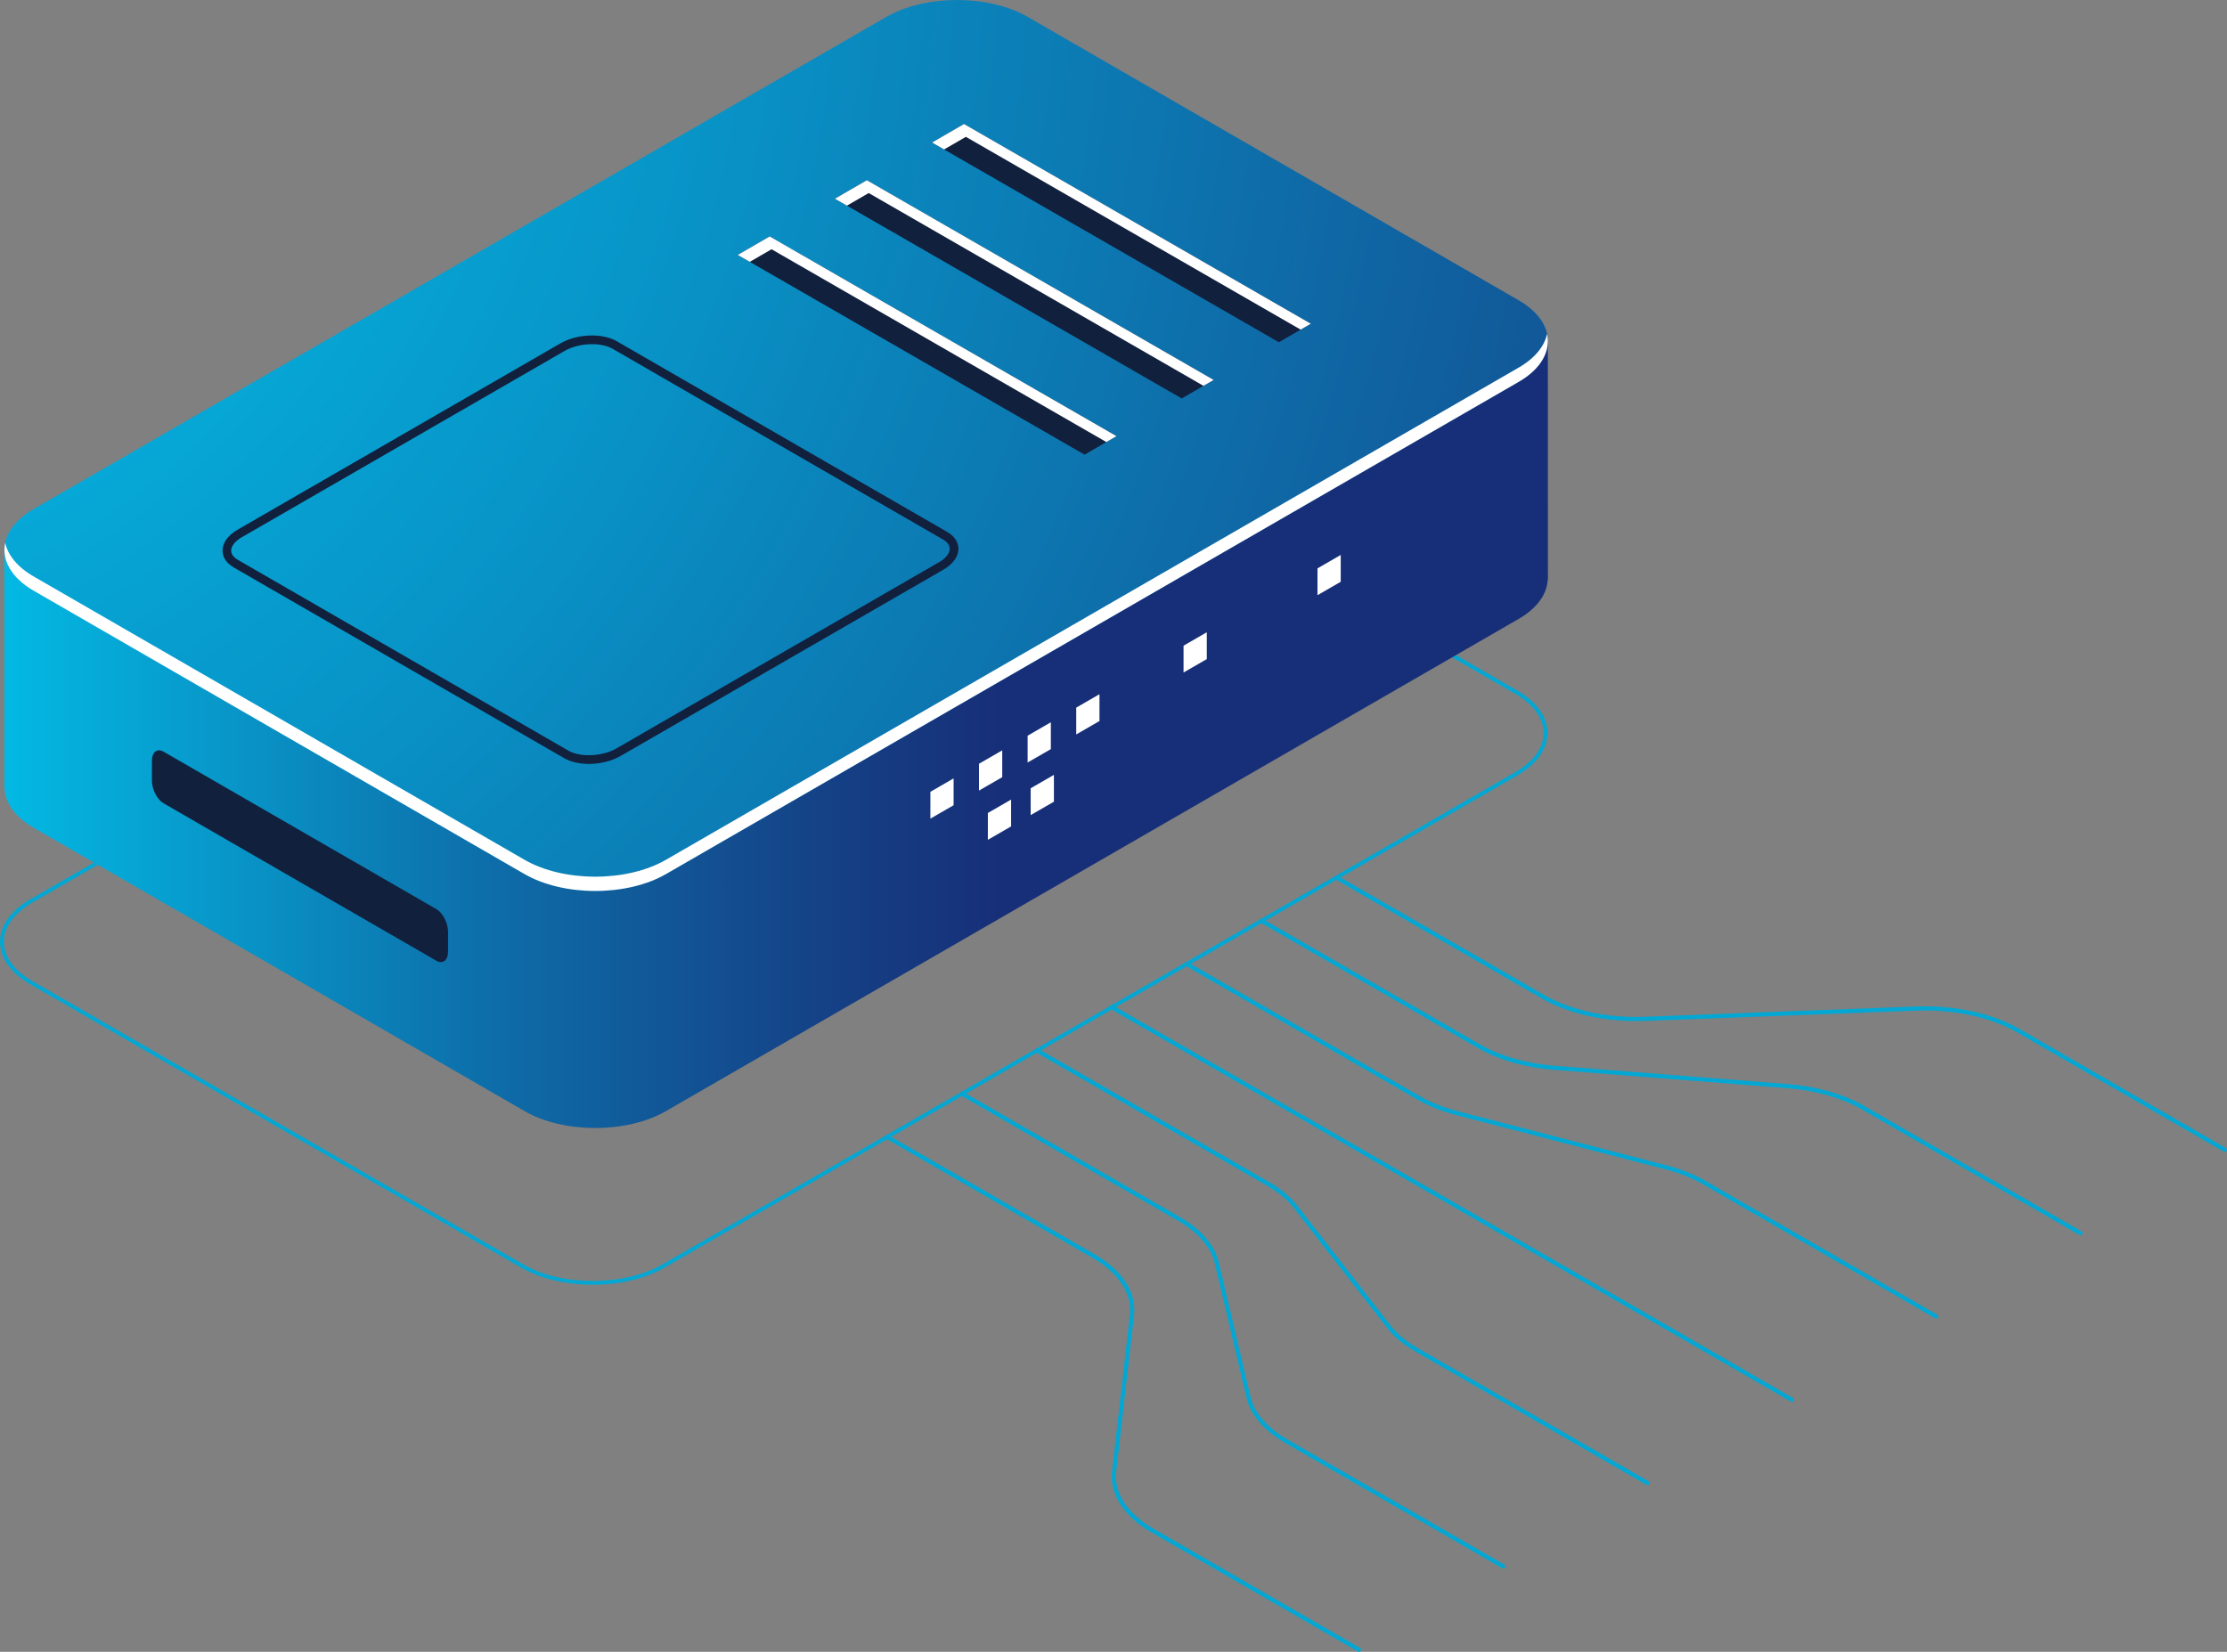 <?xml version="1.0" encoding="iso-8859-1"?>
<!-- Generator: Adobe Illustrator 24.1.2, SVG Export Plug-In . SVG Version: 6.00 Build 0)  -->
<svg version="1.1" id="Layer_1" xmlns="http://www.w3.org/2000/svg" xmlns:xlink="http://www.w3.org/1999/xlink" x="0px" y="0px"
	 viewBox="0 0 185.615 137.711" style="enable-background:new 0 0 185.615 137.711;" xml:space="preserve">
<rect x="0" y="0" width="185.615" height="137.711" fill="#808080" stroke="none"/>
<g>
	<path style="fill:#03A7D3;" d="M49.411,107.109c-2.164,0-4.328-0.475-5.975-1.427L2.523,82.06C0.896,81.121,0,79.863,0,78.518
		c0-1.346,0.896-2.604,2.523-3.543L73.59,33.944c3.295-1.902,8.656-1.903,11.95,0l40.913,23.622
		c1.627,0.939,2.523,2.197,2.523,3.543c0,1.346-0.896,2.604-2.523,3.543l-71.067,41.031
		C53.739,106.634,51.575,107.109,49.411,107.109z M79.566,32.835c-2.106,0-4.211,0.462-5.815,1.388L2.683,75.254
		c-1.522,0.879-2.361,2.038-2.361,3.264c0,1.225,0.838,2.384,2.361,3.264l40.913,23.622c3.206,1.851,8.422,1.851,11.629,0
		l71.067-41.031c1.522-0.879,2.361-2.038,2.361-3.264c0-1.225-0.838-2.384-2.361-3.264L85.379,34.223
		C83.777,33.298,81.671,32.835,79.566,32.835z"/>
	<g>
		<linearGradient id="SVGID_1_" gradientUnits="userSpaceOnUse" x1="-7.373" y1="56.902" x2="83.349" y2="56.902">
			<stop  offset="0" style="stop-color:#01C8EF"/>
			<stop  offset="0.13" style="stop-color:#04B1DD"/>
			<stop  offset="0.547" style="stop-color:#0E6BA7"/>
			<stop  offset="0.848" style="stop-color:#154085"/>
			<stop  offset="1" style="stop-color:#172F78"/>
		</linearGradient>
		<path style="fill:url(#SVGID_1_);" d="M129.015,48.197L129.015,48.197l-0.006-19.616l-24.788,3.307L85.66,21.172
			c-3.256-1.88-8.534-1.88-11.789,0l-33.26,19.203L0.365,45.744V65.59c0,0.011,0,0.022,0,0.033v0.093l0.015-0.002
			c0.046,1.196,0.843,2.383,2.424,3.296l40.914,23.621c3.256,1.88,8.534,1.88,11.79,0L126.574,51.6
			c1.575-0.909,2.371-2.093,2.422-3.285l0.02-0.002V48.197z"/>
		<radialGradient id="SVGID_2_" cx="-23.459" cy="-4.896" r="202.472" gradientUnits="userSpaceOnUse">
			<stop  offset="0" style="stop-color:#01C8EF"/>
			<stop  offset="0.14" style="stop-color:#03BAE4"/>
			<stop  offset="0.403" style="stop-color:#0895C8"/>
			<stop  offset="0.76" style="stop-color:#115A9A"/>
			<stop  offset="1" style="stop-color:#172F78"/>
		</radialGradient>
		<path style="fill:url(#SVGID_2_);" d="M126.573,25.031L85.66,1.41c-3.256-1.88-8.534-1.88-11.789,0L2.804,42.44
			c-3.256,1.88-3.256,4.927,0,6.807l40.914,23.622c3.256,1.88,8.534,1.88,11.79,0l71.067-41.031
			C129.829,29.958,129.829,26.911,126.573,25.031z"/>
		<path style="fill:#FFFFFF;" d="M126.574,30.649l-71.067,41.03c-3.256,1.88-8.534,1.88-11.79,0L2.804,48.058
			c-1.365-0.789-2.15-1.783-2.37-2.809c-0.305,1.422,0.48,2.906,2.37,3.998l40.914,23.622c3.256,1.879,8.534,1.88,11.79,0
			l71.067-41.031c1.89-1.091,2.675-2.576,2.37-3.998C128.724,28.867,127.939,29.861,126.574,30.649z"/>
		<g>
			<polygon style="fill:#FFFFFF;" points="79.481,67.131 77.545,68.249 77.545,66.013 79.481,64.894 			"/>
			<polygon style="fill:#FFFFFF;" points="83.534,64.791 81.597,65.91 81.597,63.673 83.534,62.555 			"/>
			<polygon style="fill:#FFFFFF;" points="87.586,62.452 85.649,63.57 85.649,61.334 87.586,60.215 			"/>
			<polygon style="fill:#FFFFFF;" points="84.273,68.896 82.336,70.015 82.336,67.778 84.273,66.66 			"/>
			<polygon style="fill:#FFFFFF;" points="87.841,66.836 85.904,67.955 85.904,65.718 87.841,64.6 			"/>
			<polygon style="fill:#FFFFFF;" points="100.583,54.948 98.646,56.066 98.646,53.83 100.583,52.711 			"/>
			<polygon style="fill:#FFFFFF;" points="111.746,48.503 109.809,49.621 109.809,47.385 111.746,46.267 			"/>
			<polygon style="fill:#FFFFFF;" points="91.638,60.112 89.701,61.231 89.701,58.994 91.638,57.876 			"/>
		</g>
		<g>
			<g>
				<polygon style="fill:#11203C;" points="64.153,19.712 93.058,36.362 90.395,37.904 61.489,21.253 				"/>
				<polygon style="fill:#FFFFFF;" points="62.492,21.831 64.308,20.78 92.21,36.853 93.058,36.362 64.153,19.711 61.489,21.253 
									"/>
			</g>
			<g>
				<polygon style="fill:#11203C;" points="72.25,15.026 101.156,31.676 98.493,33.218 69.587,16.567 				"/>
				<polygon style="fill:#FFFFFF;" points="70.59,17.145 72.405,16.094 100.308,32.167 101.156,31.676 72.251,15.025 69.587,16.567 
									"/>
			</g>
			<g>
				<polygon style="fill:#11203C;" points="80.348,10.34 109.254,26.99 106.591,28.532 77.685,11.881 				"/>
				<polygon style="fill:#FFFFFF;" points="78.688,12.459 80.503,11.408 108.406,27.481 109.254,26.99 80.349,10.339 77.685,11.881 
									"/>
			</g>
		</g>
	</g>
	<path style="fill:#11203C;" d="M49.089,63.688c-0.773,0-1.514-0.16-2.08-0.487L19.483,47.309c-0.603-0.349-0.935-0.848-0.935-1.407
		c0-0.646,0.455-1.279,1.248-1.737l26.899-15.53c1.413-0.815,3.488-0.895,4.725-0.18l27.526,15.892
		c0.603,0.348,0.936,0.847,0.936,1.406c0,0.646-0.455,1.279-1.249,1.737L51.734,63.02C50.967,63.463,50.006,63.688,49.089,63.688z
		 M47.369,62.578c1.003,0.577,2.835,0.494,4.005-0.181l26.899-15.53c0.556-0.321,0.888-0.738,0.888-1.113
		c0-0.373-0.313-0.631-0.575-0.783L51.06,29.078c-1.001-0.578-2.834-0.495-4.005,0.18l-26.899,15.53
		c-0.556,0.321-0.888,0.738-0.888,1.114c0,0.373,0.313,0.632,0.576,0.783L47.369,62.578z"/>
	<path style="fill:#11203C;" d="M36.36,80.091L13.645,66.977c-0.542-0.313-0.982-1.153-0.982-1.876v-1.686
		c0-0.723,0.44-1.055,0.982-0.742L36.36,75.787c0.542,0.313,0.982,1.153,0.982,1.876v1.686
		C37.341,80.072,36.902,80.404,36.36,80.091z"/>
</g>
<g>
	<path style="fill:#03A7D3;" d="M113.268,137.711c-0.03,0-0.06-0.008-0.087-0.023l-17.211-9.937c-2.304-1.33-3.501-3.182-3.285-5.08
		l1.487-13.064c0.2-1.754-0.936-3.481-3.114-4.738l-17.211-9.937c-0.083-0.048-0.112-0.155-0.064-0.238
		c0.048-0.084,0.157-0.112,0.238-0.064l17.211,9.937c2.304,1.33,3.501,3.182,3.286,5.08L93.03,122.71
		c-0.2,1.754,0.936,3.481,3.114,4.738l17.211,9.937c0.083,0.048,0.112,0.155,0.064,0.238
		C113.386,137.68,113.328,137.711,113.268,137.711z"/>
	<path style="fill:#03A7D3;" d="M149.354,116.876c-0.03,0-0.06-0.007-0.087-0.023L92.573,84.12
		c-0.083-0.048-0.112-0.155-0.064-0.238c0.048-0.084,0.156-0.112,0.238-0.064l56.694,32.733c0.083,0.048,0.112,0.155,0.064,0.238
		C149.472,116.845,149.414,116.876,149.354,116.876z"/>
	<path style="fill:#03A7D3;" d="M173.411,102.987c-0.03,0-0.06-0.008-0.087-0.023l-18.115-10.459
		c-1.669-0.964-3.879-1.596-6.223-1.78l-19.443-1.528c-2.395-0.188-4.657-0.836-6.37-1.825l-18.116-10.459
		c-0.083-0.048-0.112-0.155-0.064-0.238c0.048-0.084,0.156-0.111,0.238-0.064l18.116,10.459c1.669,0.964,3.879,1.596,6.223,1.78
		l19.443,1.528c2.394,0.188,4.657,0.836,6.37,1.825l18.115,10.459c0.083,0.048,0.112,0.155,0.064,0.238
		C173.53,102.956,173.471,102.987,173.411,102.987z"/>
	<path style="fill:#03A7D3;" d="M125.296,130.766c-0.03,0-0.06-0.007-0.087-0.023l-18.115-10.459c-1.733-1-2.871-2.331-3.204-3.747
		l-2.646-11.226c-0.311-1.321-1.391-2.572-3.04-3.525L80.088,91.328c-0.083-0.048-0.112-0.155-0.064-0.238
		c0.048-0.084,0.157-0.112,0.238-0.064l18.115,10.459c1.733,1.001,2.872,2.331,3.205,3.747l2.646,11.226
		c0.311,1.321,1.391,2.573,3.04,3.525l18.115,10.458c0.083,0.048,0.112,0.155,0.064,0.238
		C125.415,130.735,125.356,130.766,125.296,130.766z"/>
	<path style="fill:#03A7D3;" d="M137.325,123.821c-0.03,0-0.06-0.007-0.087-0.023l-19.308-11.147
		c-0.969-0.56-1.745-1.21-2.308-1.934l-7.776-9.999c-0.535-0.689-1.278-1.31-2.207-1.846L86.331,87.724
		c-0.083-0.048-0.112-0.155-0.064-0.238c0.048-0.084,0.156-0.112,0.238-0.064l19.308,11.148c0.969,0.559,1.745,1.21,2.308,1.934
		l7.776,9.999c0.535,0.688,1.278,1.309,2.207,1.846l19.308,11.147c0.083,0.048,0.112,0.155,0.064,0.238
		C137.444,123.79,137.385,123.821,137.325,123.821z"/>
	<path style="fill:#03A7D3;" d="M161.383,109.932c-0.03,0-0.06-0.007-0.087-0.023l-19.308-11.148
		c-0.936-0.541-2.023-0.973-3.23-1.286l-17.318-4.49c-1.239-0.321-2.354-0.766-3.317-1.321L98.815,80.517
		c-0.083-0.048-0.112-0.155-0.064-0.238c0.048-0.084,0.156-0.111,0.238-0.064l19.308,11.148c0.935,0.539,2.021,0.972,3.23,1.285
		l17.318,4.49c1.238,0.321,2.353,0.766,3.317,1.321l19.308,11.148c0.083,0.048,0.112,0.155,0.064,0.238
		C161.501,109.901,161.443,109.932,161.383,109.932z"/>
	<path style="fill:#03A7D3;" d="M185.441,96.042c-0.03,0-0.06-0.008-0.087-0.023l-17.212-9.938c-2.214-1.278-5.276-1.94-8.408-1.824
		l-22.627,0.858c-3.196,0.116-6.328-0.561-8.596-1.87l-17.212-9.937c-0.083-0.048-0.112-0.155-0.064-0.238
		c0.048-0.084,0.156-0.112,0.238-0.064l17.212,9.937c2.212,1.278,5.284,1.951,8.408,1.824l22.627-0.858
		c3.196-0.116,6.327,0.561,8.596,1.87l17.212,9.938c0.083,0.048,0.112,0.155,0.064,0.238
		C185.559,96.011,185.5,96.042,185.441,96.042z"/>
</g>
<g>
</g>
<g>
</g>
<g>
</g>
<g>
</g>
<g>
</g>
<g>
</g>
</svg>
